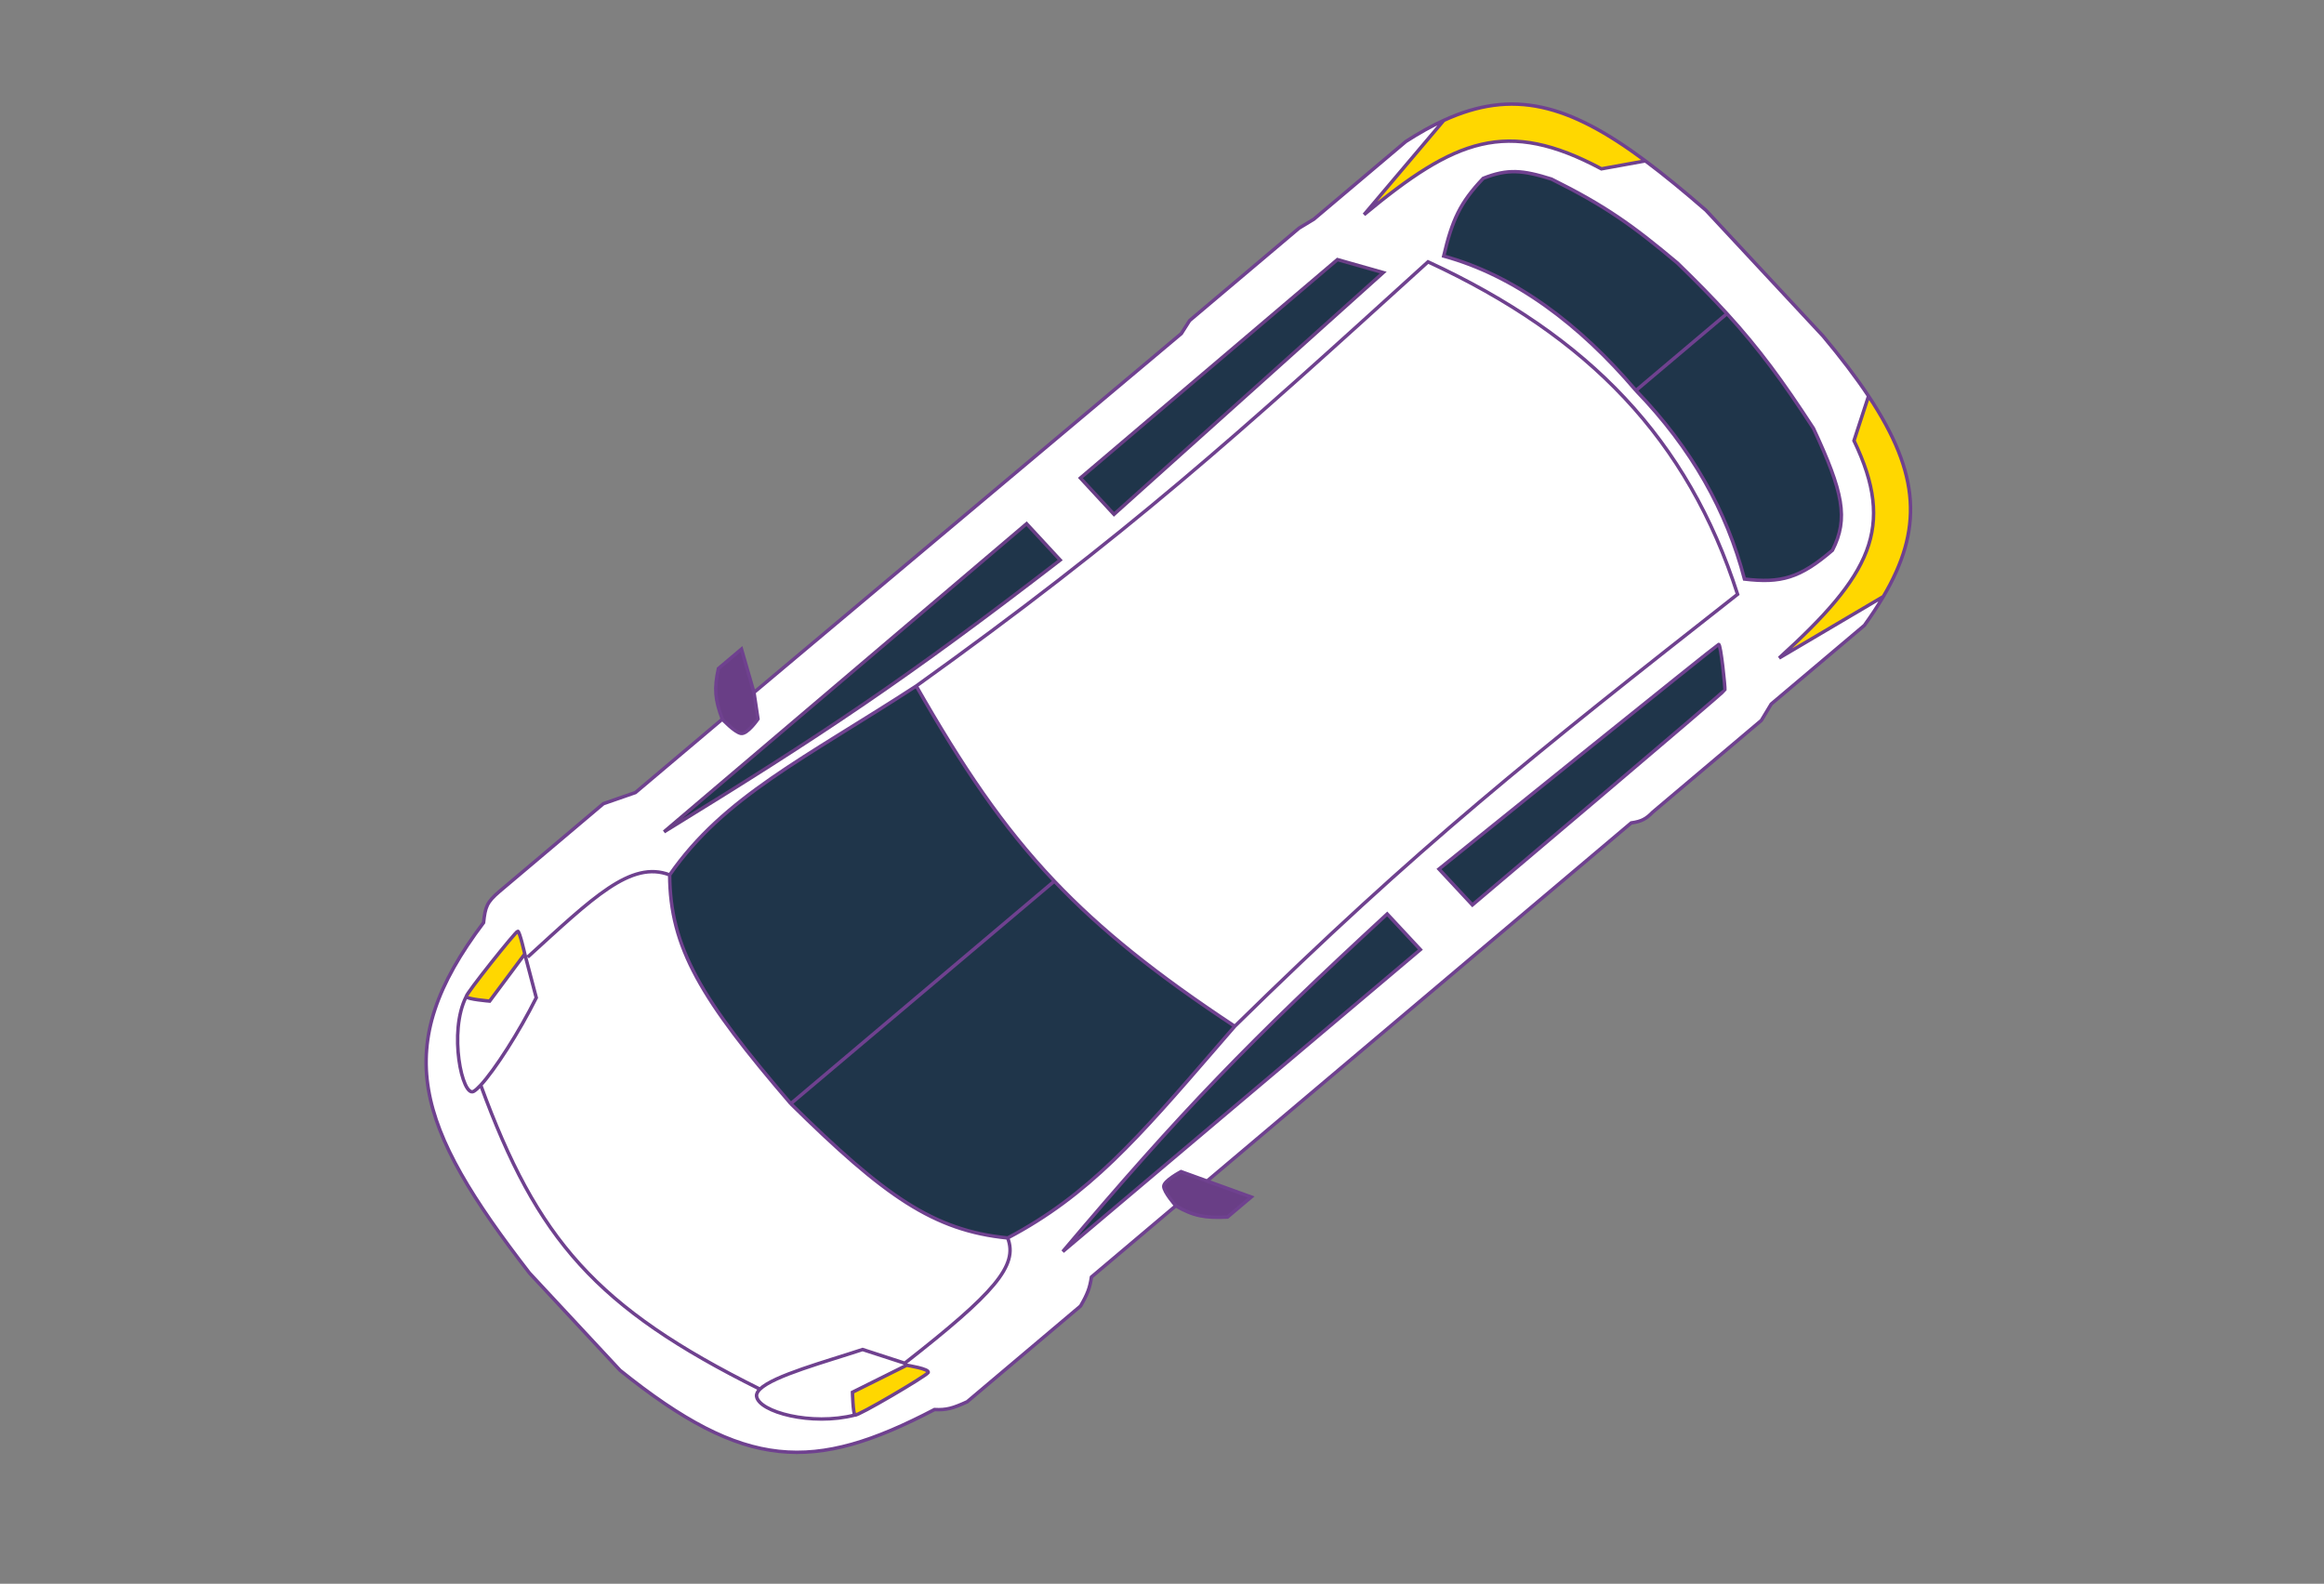 <svg width="135" height="92" viewBox="0 0 135 92" fill="none" xmlns="http://www.w3.org/2000/svg">
<rect x="0" y="0" width="135" height="92" fill="#808080" stroke="none"/>
<path d="M61.736 72.704L82.509 55.163L80.582 53.093C72.701 60.356 68.549 64.63 61.736 72.704Z" fill="#1F354A"/>
<path d="M85.531 52.568L83.591 50.484C83.591 50.484 99.71 37.483 99.835 37.436C99.96 37.389 100.222 39.963 100.199 40.076C100.175 40.19 85.531 52.568 85.531 52.568Z" fill="#1F354A"/>
<path d="M93.026 9.808L95.579 9.346C91.113 6.021 87.879 5.155 83.87 6.993L79.237 12.47C84.519 8.086 87.509 6.861 93.026 9.808Z" fill="#FFD700"/>
<path d="M107.697 25.599C110.132 30.666 108.654 33.414 103.349 38.226L109.403 34.652C111.682 30.785 111.576 27.576 108.543 23.009L107.697 25.599Z" fill="#FFD700"/>
<path d="M68.301 70.045C69.337 70.65 70.012 70.758 71.303 70.701L72.682 69.536L70.119 68.608L68.606 68.06C68.606 68.06 67.613 68.587 67.602 68.908C67.59 69.23 68.301 70.045 68.301 70.045Z" fill="#693E86"/>
<path d="M43.799 40.225L43.072 37.707L41.733 38.837C41.48 39.993 41.528 40.637 41.96 41.778C41.96 41.778 42.666 42.536 43.04 42.604C43.414 42.672 44.031 41.767 44.031 41.767L43.799 40.225Z" fill="#693E86"/>
<path d="M27.084 57.891C27.11 58.045 28.444 58.155 28.444 58.155L30.484 55.417C30.484 55.417 30.19 54.105 30.079 54.096C29.968 54.087 27.057 57.737 27.084 57.891Z" fill="#FFD700"/>
<path d="M28.444 58.155C28.444 58.155 27.11 58.045 27.084 57.891C26.034 59.937 26.857 63.778 27.516 63.398C27.625 63.336 27.764 63.211 27.925 63.036C28.746 62.147 30.156 59.956 31.152 57.959L30.484 55.417L28.444 58.155Z" fill="white"/>
<path d="M53.912 79.738C54.053 79.525 52.668 79.309 52.668 79.309L49.519 80.877C49.519 80.877 49.551 82.094 49.662 82.2C49.773 82.306 53.771 79.951 53.912 79.738Z" fill="#FFD700"/>
<path d="M106.446 31.965C107.39 30.121 107.066 28.581 105.343 24.885C103.558 22.142 102.205 20.288 100.318 18.219L95.03 22.684C98.285 26.05 100.31 29.707 101.335 33.638C103.435 33.888 104.553 33.596 106.446 31.965Z" fill="#1F354A"/>
<path d="M86.161 10.359C84.814 11.773 84.356 12.785 83.863 14.875C87.985 16 91.772 18.845 95.03 22.684L100.318 18.219C99.49 17.312 98.56 16.364 97.446 15.282C94.825 13.082 93.262 11.964 90.125 10.403C88.452 9.879 87.58 9.795 86.161 10.359Z" fill="#1F354A"/>
<path d="M45.937 64.114C51.382 69.481 54.222 71.484 58.535 71.914C63.239 69.437 66.104 66.121 70.679 60.829C71.018 60.436 71.367 60.033 71.727 59.618C67.198 56.628 63.949 54.031 61.247 51.186L45.937 64.114Z" fill="#1F354A"/>
<path d="M38.901 50.824C38.922 55.049 40.725 58.051 45.937 64.114L61.247 51.186C58.233 48.013 55.898 44.531 53.225 39.851C46.787 44.04 42.056 46.266 38.901 50.824Z" fill="#1F354A"/>
<path d="M100.935 34.523C98.051 25.536 92.325 19.546 82.954 15.21C71.808 25.333 65.558 31.008 53.225 39.851C55.898 44.531 58.233 48.013 61.247 51.186C63.949 54.031 67.198 56.628 71.727 59.618C82.427 49.118 89.055 43.858 100.935 34.523Z" fill="white"/>
<path fill-rule="evenodd" clip-rule="evenodd" d="M105.903 19.526L99.099 12.217C97.832 11.116 96.669 10.158 95.579 9.346L93.026 9.808C87.509 6.861 84.519 8.086 79.237 12.47L83.87 6.993C83.163 7.317 82.433 7.725 81.667 8.219L76.317 12.737L75.46 13.255L69.104 18.623L68.624 19.378L43.799 40.225L44.031 41.767C44.031 41.767 43.414 42.672 43.04 42.604C42.666 42.536 41.96 41.778 41.96 41.778L36.912 46.04L35.05 46.687L29.013 51.785C28.274 52.415 28.191 52.679 28.09 53.596C22.62 60.844 24.135 65.387 30.753 73.947L36.017 79.602C43.291 85.445 47.258 85.554 54.283 81.882C54.986 81.917 55.347 81.808 56.182 81.43L62.769 75.868C63.16 75.197 63.308 74.827 63.401 74.183L68.301 70.045C68.301 70.045 67.59 69.23 67.602 68.908C67.613 68.587 68.606 68.06 68.606 68.06L70.119 68.608L94.755 47.804C95.366 47.718 95.629 47.564 96.01 47.174L102.316 41.849L102.89 40.898L108.302 36.327C108.715 35.752 109.083 35.196 109.403 34.652L103.349 38.226C108.654 33.414 110.132 30.666 107.697 25.599L108.543 23.009C107.828 21.932 106.951 20.78 105.903 19.526ZM82.509 55.163L61.736 72.704C68.549 64.63 72.701 60.356 80.582 53.093L82.509 55.163ZM83.591 50.484L85.531 52.568C85.531 52.568 100.175 40.19 100.199 40.076C100.222 39.963 99.96 37.389 99.835 37.436C99.71 37.483 83.591 50.484 83.591 50.484ZM83.863 14.875C84.356 12.785 84.814 11.773 86.161 10.359C87.58 9.795 88.452 9.879 90.125 10.403C93.262 11.964 94.825 13.082 97.446 15.282C98.56 16.364 99.49 17.312 100.318 18.219C102.205 20.288 103.558 22.142 105.343 24.885C107.066 28.581 107.39 30.121 106.446 31.965C104.553 33.596 103.435 33.888 101.335 33.638C100.31 29.707 98.285 26.05 95.03 22.684C91.772 18.845 87.985 16 83.863 14.875ZM82.954 15.21C92.325 19.546 98.051 25.536 100.935 34.523C89.055 43.858 82.427 49.118 71.727 59.618C71.367 60.033 71.018 60.436 70.679 60.829C66.104 66.121 63.239 69.437 58.535 71.914C59.158 73.519 57.771 75.111 52.558 79.19L50.109 78.394C47.955 79.105 44.941 79.918 44.145 80.697C44.001 80.839 43.929 80.979 43.95 81.118C44.083 82.018 47.129 82.85 49.662 82.2C49.551 82.094 49.519 80.877 49.519 80.877L52.668 79.309C52.668 79.309 54.053 79.525 53.912 79.738C53.771 79.951 49.773 82.306 49.662 82.2C47.129 82.85 44.083 82.018 43.95 81.118C43.929 80.979 44.001 80.839 44.145 80.697C34.613 75.961 31.2 72.002 27.925 63.036C27.764 63.211 27.625 63.336 27.516 63.398C26.857 63.778 26.034 59.937 27.084 57.891C27.057 57.737 29.968 54.087 30.079 54.096C30.19 54.105 30.484 55.417 30.484 55.417L31.152 57.959C30.156 59.956 28.746 62.147 27.925 63.036C31.2 72.002 34.613 75.961 44.145 80.697C44.941 79.918 47.955 79.105 50.109 78.394L52.558 79.19C57.771 75.111 59.158 73.519 58.535 71.914C54.222 71.484 51.382 69.481 45.937 64.114C40.725 58.051 38.922 55.049 38.901 50.824C42.056 46.266 46.787 44.04 53.225 39.851C65.558 31.008 71.808 25.333 82.954 15.21Z" fill="white"/>
<path d="M43.799 40.225L68.624 19.378L69.104 18.623L75.46 13.255L76.317 12.737L81.667 8.219C82.433 7.725 83.163 7.317 83.87 6.993M43.799 40.225L43.072 37.707L41.733 38.837C41.48 39.993 41.528 40.637 41.96 41.778M43.799 40.225L44.031 41.767C44.031 41.767 43.414 42.672 43.04 42.604C42.666 42.536 41.96 41.778 41.96 41.778M41.96 41.778L36.912 46.04L35.05 46.687L29.013 51.785C28.274 52.415 28.191 52.679 28.09 53.596C22.62 60.844 24.135 65.387 30.753 73.947L36.017 79.602C43.291 85.445 47.258 85.554 54.283 81.882C54.986 81.917 55.347 81.808 56.182 81.43L62.769 75.868C63.16 75.197 63.308 74.827 63.401 74.183L68.301 70.045M68.301 70.045C69.337 70.65 70.012 70.758 71.303 70.701L72.682 69.536L70.119 68.608M68.301 70.045C68.301 70.045 67.59 69.23 67.602 68.908C67.613 68.587 68.606 68.06 68.606 68.06L70.119 68.608M70.119 68.608L94.755 47.804C95.366 47.718 95.629 47.564 96.01 47.174L102.316 41.849L102.89 40.898L108.302 36.327C108.715 35.752 109.083 35.196 109.403 34.652M108.543 23.009C107.828 21.932 106.951 20.78 105.903 19.526L99.099 12.217C97.832 11.116 96.669 10.158 95.579 9.346M108.543 23.009L107.697 25.599C110.132 30.666 108.654 33.414 103.349 38.226L109.403 34.652M108.543 23.009C111.576 27.576 111.682 30.785 109.403 34.652M95.579 9.346L93.026 9.808C87.509 6.861 84.519 8.086 79.237 12.47L83.87 6.993M95.579 9.346C91.113 6.021 87.879 5.155 83.87 6.993M95.03 22.684C98.285 26.05 100.31 29.707 101.335 33.638C103.435 33.888 104.553 33.596 106.446 31.965C107.39 30.121 107.066 28.581 105.343 24.885C103.558 22.142 102.205 20.288 100.318 18.219M95.03 22.684C91.772 18.845 87.985 16 83.863 14.875C84.356 12.785 84.814 11.773 86.161 10.359C87.58 9.795 88.452 9.879 90.125 10.403C93.262 11.964 94.825 13.082 97.446 15.282C98.56 16.364 99.49 17.312 100.318 18.219M95.03 22.684L100.318 18.219M71.727 59.618C82.427 49.118 89.055 43.858 100.935 34.523C98.051 25.536 92.325 19.546 82.954 15.21C71.808 25.333 65.558 31.008 53.225 39.851M71.727 59.618C67.198 56.628 63.949 54.031 61.247 51.186M71.727 59.618C71.367 60.033 71.018 60.436 70.679 60.829C66.104 66.121 63.239 69.437 58.535 71.914M53.225 39.851C46.787 44.04 42.056 46.266 38.901 50.824M53.225 39.851C55.898 44.531 58.233 48.013 61.247 51.186M58.535 71.914C54.222 71.484 51.382 69.481 45.937 64.114M58.535 71.914C59.158 73.519 57.771 75.111 52.558 79.19L50.109 78.394C47.955 79.105 44.941 79.918 44.145 80.697M45.937 64.114C40.725 58.051 38.922 55.049 38.901 50.824M45.937 64.114L61.247 51.186M38.901 50.824C36.646 49.959 34.431 52.158 30.653 55.598M27.084 57.891C27.11 58.045 28.444 58.155 28.444 58.155L30.484 55.417M27.084 57.891C27.057 57.737 29.968 54.087 30.079 54.096C30.19 54.105 30.484 55.417 30.484 55.417M27.084 57.891C26.034 59.937 26.857 63.778 27.516 63.398C27.625 63.336 27.764 63.211 27.925 63.036M30.484 55.417L31.152 57.959C30.156 59.956 28.746 62.147 27.925 63.036M49.662 82.2C49.773 82.306 53.771 79.951 53.912 79.738C54.053 79.525 52.668 79.309 52.668 79.309L49.519 80.877C49.519 80.877 49.551 82.094 49.662 82.2ZM49.662 82.2C47.129 82.85 44.083 82.018 43.95 81.118C43.929 80.979 44.001 80.839 44.145 80.697M27.925 63.036C31.2 72.002 34.613 75.961 44.145 80.697M61.736 72.704L82.509 55.163L80.582 53.093C72.701 60.356 68.549 64.63 61.736 72.704ZM85.531 52.568L83.591 50.484C83.591 50.484 99.71 37.483 99.835 37.436C99.96 37.389 100.222 39.963 100.199 40.076C100.175 40.19 85.531 52.568 85.531 52.568Z" stroke="#6F418F" stroke-width="0.2"/>
<path d="M64.711 29.878L62.76 27.768L77.691 15.08L80.35 15.834L64.711 29.878Z" fill="#1F354A"/>
<path d="M59.634 30.424L61.585 32.534C52.688 39.396 47.804 42.657 38.574 48.321L59.634 30.424Z" fill="#1F354A"/>
<path d="M64.711 29.878L62.76 27.768L77.691 15.08L80.35 15.834L64.711 29.878Z" stroke="#693E86" stroke-width="0.2"/>
<path d="M59.634 30.424L61.585 32.534C52.688 39.396 47.804 42.657 38.574 48.321L59.634 30.424Z" stroke="#693E86" stroke-width="0.2"/>
</svg>
